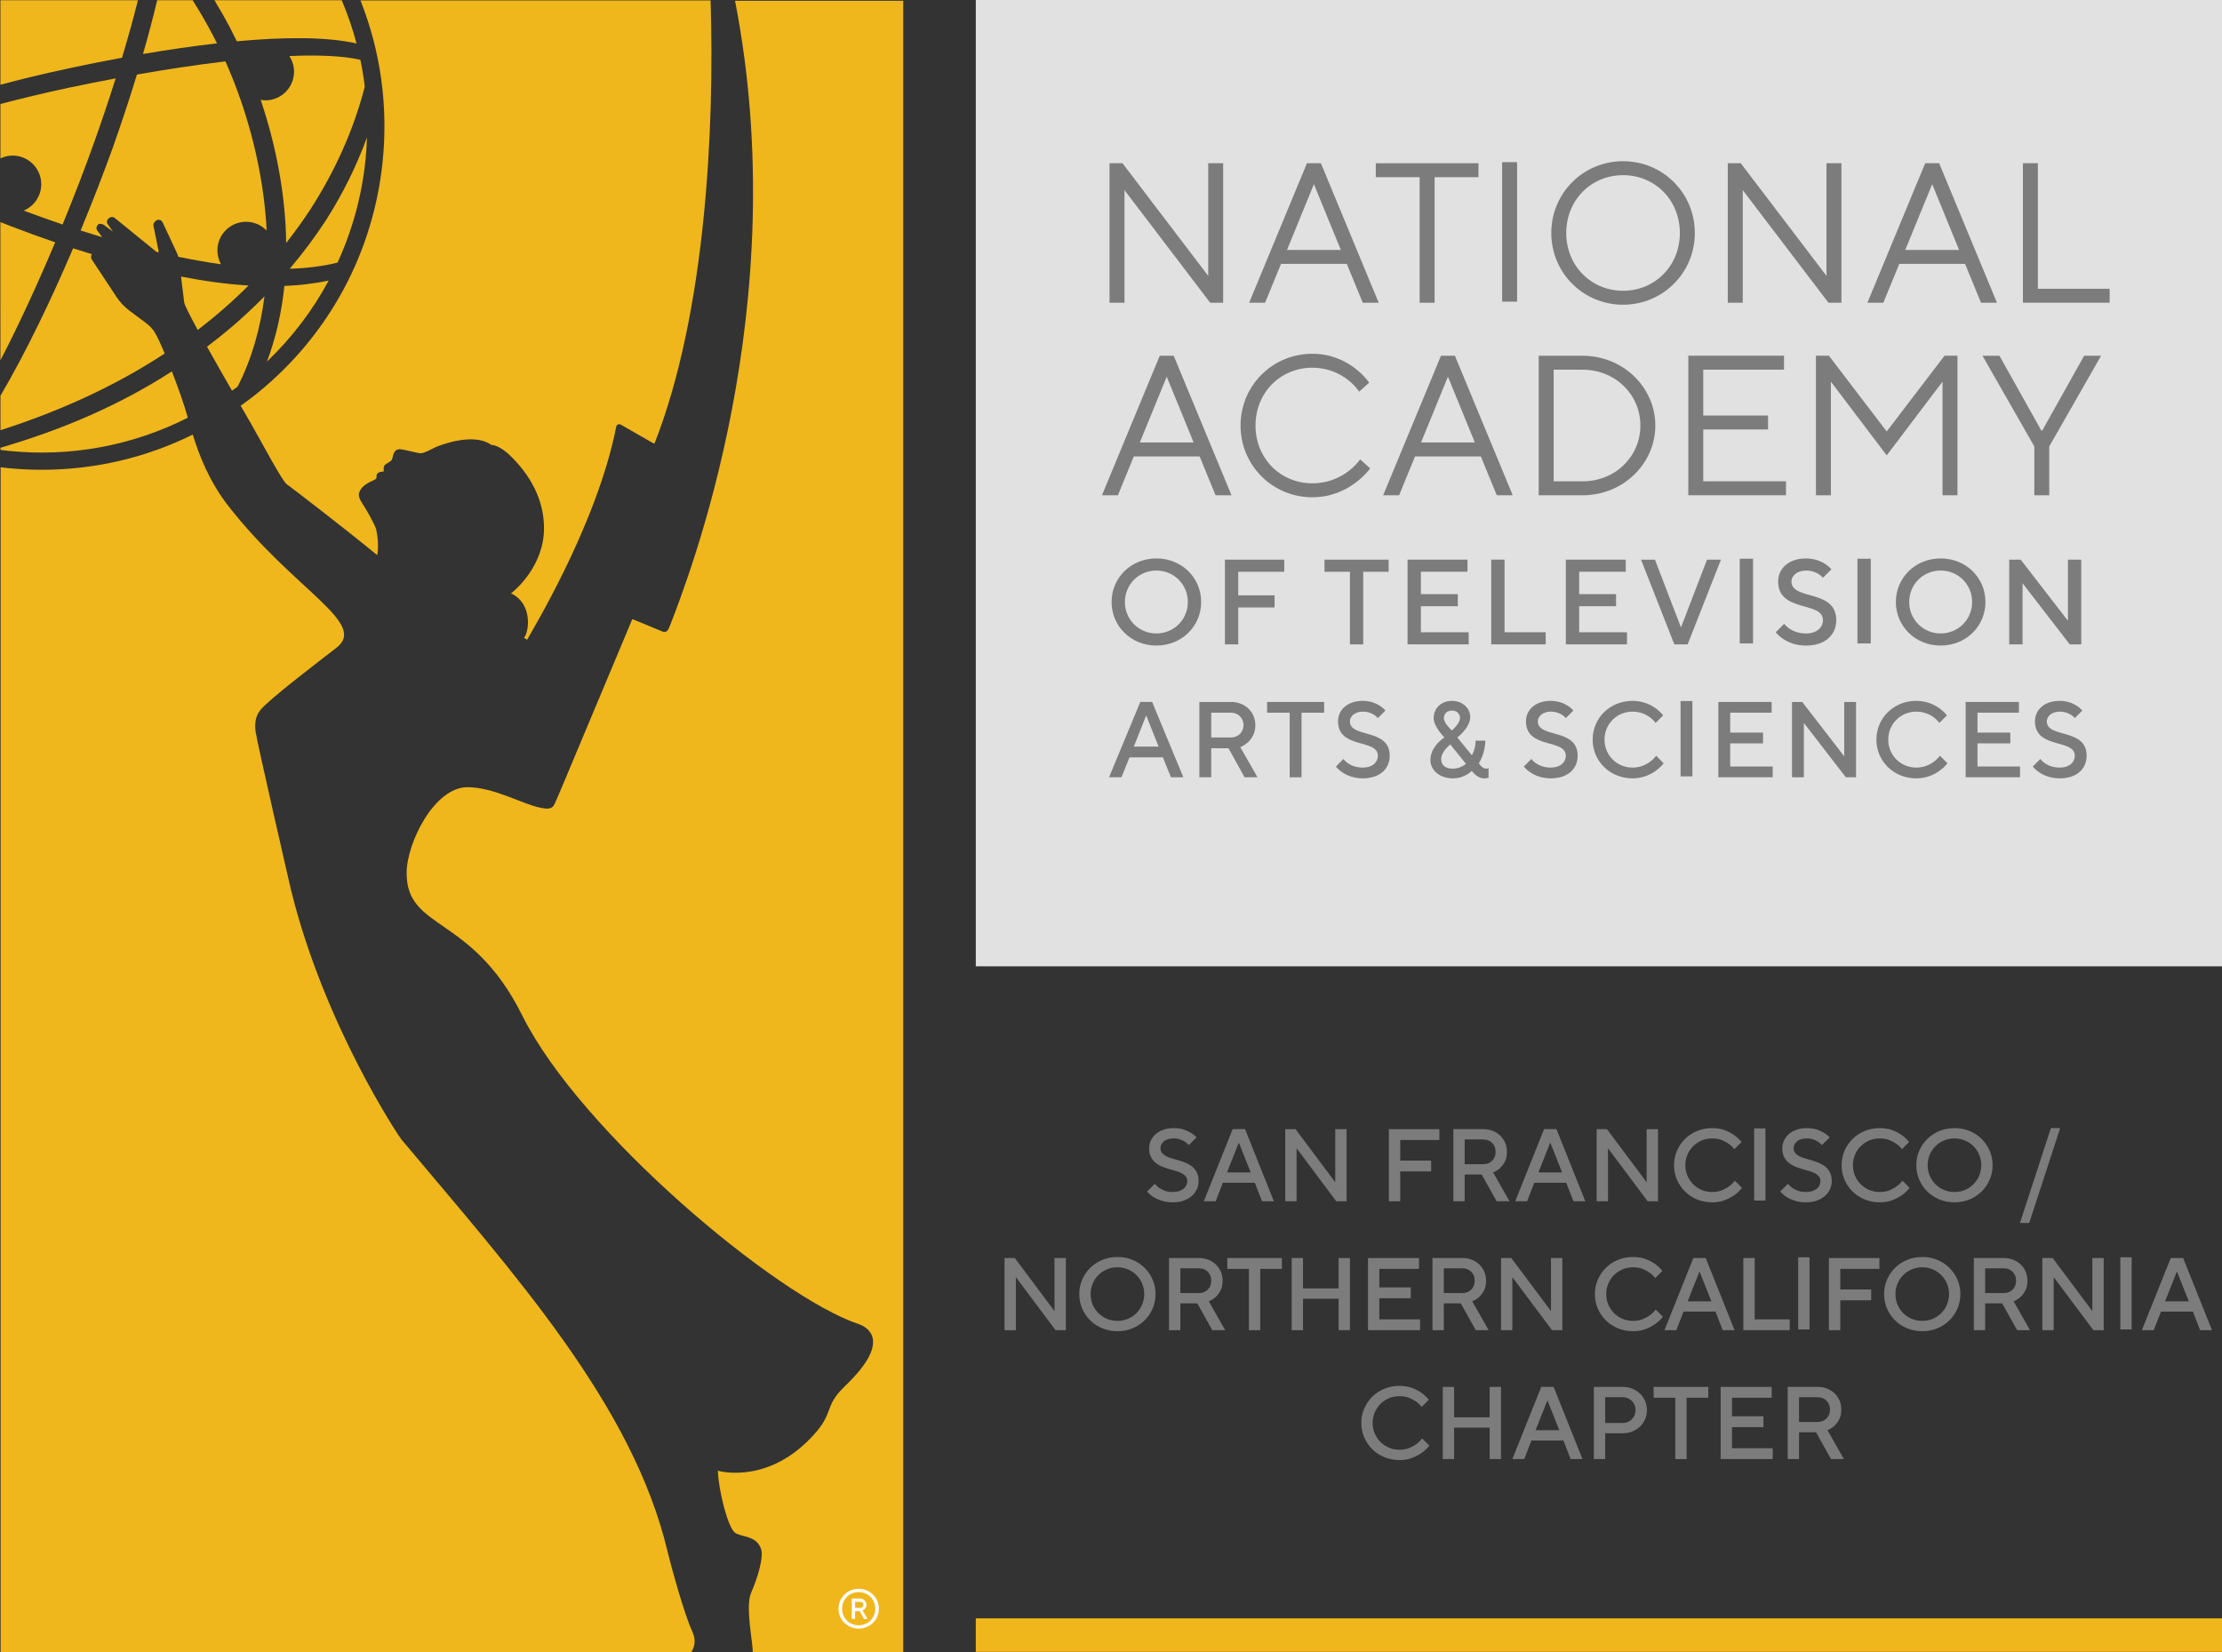 <?xml version="1.0" encoding="UTF-8" standalone="no"?>
<!DOCTYPE svg PUBLIC "-//W3C//DTD SVG 1.1//EN" "http://www.w3.org/Graphics/SVG/1.1/DTD/svg11.dtd">
<svg width="100%" height="100%" viewBox="0 0 706 525" version="1.1" xmlns="http://www.w3.org/2000/svg" xmlns:xlink="http://www.w3.org/1999/xlink" xml:space="preserve" xmlns:serif="http://www.serif.com/" style="fill-rule:evenodd;clip-rule:evenodd;stroke-linejoin:round;stroke-miterlimit:2;">
    <rect x="0" y="0" width="706" height="525" fill="#333333" stroke="none"/>
    <g id="Layer-1" serif:id="Layer 1" transform="matrix(4.167,0,0,4.167,-1297.08,-1012.5)">
        <g transform="matrix(-0.655,0,0,0.655,729.725,53.265)">
            <rect x="380.075" y="289.578" width="145.187" height="112.573" style="fill:rgb(224,225,224);"/>
        </g>
        <g transform="matrix(0.655,0,0,0.655,404.54,266.069)">
            <path d="M0,-16.244L0,0L-1.508,0L-11.487,-13.111L-11.487,0L-13.228,0L-13.228,-16.244L-11.719,-16.244L-1.74,-3.132L-1.74,-16.244L0,-16.244Z" style="fill:rgb(124,124,124);fill-rule:nonzero;"/>
        </g>
        <g transform="matrix(0.655,0,0,0.655,411.46,264.472)">
            <path d="M0,-11.369L-3.133,-3.712L3.133,-3.712L0,-11.369ZM-3.829,-2.087L-5.686,2.438L-7.542,2.438L-0.812,-13.807L0.812,-13.807L7.542,2.438L5.686,2.438L3.829,-2.087L-3.829,-2.087Z" style="fill:rgb(124,124,124);fill-rule:nonzero;"/>
        </g>
        <g transform="matrix(0.655,0,0,0.655,424.006,266.069)">
            <path d="M0,-16.244L0,-14.619L-5.105,-14.619L-5.105,0L-6.847,0L-6.847,-14.619L-11.952,-14.619L-11.952,-16.244L0,-16.244Z" style="fill:rgb(124,124,124);fill-rule:nonzero;"/>
        </g>
        <g transform="matrix(0.655,0,0,0.655,136.535,14.999)">
            <rect x="441.646" y="366.943" width="1.74" height="16.244" style="fill:rgb(124,124,124);"/>
        </g>
        <g transform="matrix(0.655,0,0,0.655,435.031,256.338)">
            <path d="M0,13.461C3.714,13.461 6.614,10.56 6.614,6.731C6.614,2.902 3.714,0.001 0,0.001C-3.713,0.001 -6.613,2.902 -6.613,6.731C-6.613,10.56 -3.713,13.461 0,13.461M0,15.085C-4.641,15.085 -8.354,11.372 -8.354,6.731C-8.354,2.09 -4.641,-1.624 0,-1.624C4.642,-1.624 8.354,2.09 8.354,6.731C8.354,11.372 4.642,15.085 0,15.085" style="fill:rgb(124,124,124);fill-rule:nonzero;"/>
        </g>
        <g transform="matrix(0.655,0,0,0.655,451.682,266.069)">
            <path d="M0,-16.244L0,0L-1.508,0L-11.486,-13.111L-11.486,0L-13.228,0L-13.228,-16.244L-11.719,-16.244L-1.74,-3.132L-1.74,-16.244L0,-16.244Z" style="fill:rgb(124,124,124);fill-rule:nonzero;"/>
        </g>
        <g transform="matrix(0.655,0,0,0.655,458.602,264.472)">
            <path d="M0,-11.369L-3.133,-3.712L3.133,-3.712L0,-11.369ZM-3.829,-2.087L-5.686,2.438L-7.542,2.438L-0.812,-13.807L0.812,-13.807L7.542,2.438L5.686,2.438L3.829,-2.087L-3.829,-2.087Z" style="fill:rgb(124,124,124);fill-rule:nonzero;"/>
        </g>
        <g transform="matrix(0.655,0,0,0.655,465.522,255.426)">
            <path d="M0,16.244L0,0L1.74,0L1.74,14.62L10.095,14.62L10.095,16.244L0,16.244Z" style="fill:rgb(124,124,124);fill-rule:nonzero;"/>
        </g>
        <g transform="matrix(0.655,0,0,0.655,400.237,279.156)">
            <path d="M0,-11.372L-3.133,-3.714L3.133,-3.714L0,-11.372ZM-3.829,-2.09L-5.686,2.437L-7.542,2.437L-0.812,-13.809L0.812,-13.809L7.542,2.437L5.686,2.437L3.829,-2.09L-3.829,-2.09Z" style="fill:rgb(124,124,124);fill-rule:nonzero;"/>
        </g>
        <g transform="matrix(0.655,0,0,0.655,411.338,280.904)">
            <path d="M0,-16.709C4.409,-16.709 6.614,-13.344 6.614,-13.344L5.454,-12.3C5.454,-12.3 3.713,-15.084 0,-15.084C-3.713,-15.084 -6.613,-12.184 -6.613,-8.355C-6.613,-4.525 -3.713,-1.624 0,-1.624C3.713,-1.624 5.569,-4.409 5.569,-4.409L6.73,-3.365C6.73,-3.365 4.409,0 0,0C-4.641,0 -8.354,-3.713 -8.354,-8.355C-8.354,-12.996 -4.641,-16.709 0,-16.709" style="fill:rgb(124,124,124);fill-rule:nonzero;"/>
        </g>
        <g transform="matrix(0.655,0,0,0.655,421.679,279.156)">
            <path d="M0,-11.372L-3.133,-3.714L3.133,-3.714L0,-11.372ZM-3.829,-2.09L-5.686,2.437L-7.542,2.437L-0.812,-13.809L0.812,-13.809L7.542,2.437L5.686,2.437L3.829,-2.09L-3.829,-2.09Z" style="fill:rgb(124,124,124);fill-rule:nonzero;"/>
        </g>
        <g transform="matrix(0.655,0,0,0.655,429.74,279.688)">
            <path d="M0,-12.997L0,-0.001L3.364,-0.001C7.193,-0.001 10.095,-2.902 10.095,-6.499C10.095,-10.096 7.193,-12.997 3.364,-12.997L0,-12.997ZM3.364,-14.621C8.122,-14.621 11.835,-10.908 11.835,-6.499C11.835,-2.09 8.122,1.624 3.364,1.624L-1.741,1.624L-1.741,-14.621L3.364,-14.621Z" style="fill:rgb(124,124,124);fill-rule:nonzero;"/>
        </g>
        <g transform="matrix(0.655,0,0,0.655,447.455,271.173)">
            <path d="M0,12.995L0,14.62L-11.371,14.62L-11.371,-1.625L-0.231,-1.625L-0.231,-0.001L-9.63,-0.001L-9.63,5.337L-2.088,5.337L-2.088,6.961L-9.63,6.961L-9.63,12.995L0,12.995Z" style="fill:rgb(124,124,124);fill-rule:nonzero;"/>
        </g>
        <g transform="matrix(0.655,0,0,0.655,455.135,273.149)">
            <path d="M0,6.962L-6.498,-1.625L-6.498,11.604L-8.238,11.604L-8.238,-4.642L-6.729,-4.642L0,4.177L6.729,-4.642L8.238,-4.642L8.238,11.604L6.498,11.604L6.498,-1.625L0,6.962Z" style="fill:rgb(124,124,124);fill-rule:nonzero;"/>
        </g>
        <g transform="matrix(0.655,0,0,0.655,466.997,275.05)">
            <path d="M0,1.161L4.874,-7.542L6.847,-7.542L0.812,3.017L0.812,8.703L-0.928,8.703L-0.928,3.017L-6.962,-7.542L-4.988,-7.542L-0.115,1.161L0,1.161Z" style="fill:rgb(124,124,124);fill-rule:nonzero;"/>
        </g>
        <g transform="matrix(0.655,0,0,0.655,399.448,286.491)">
            <path d="M0,7.325C2.042,7.325 3.663,5.705 3.663,3.662C3.663,1.619 2.042,-0.001 0,-0.001C-2.044,-0.001 -3.664,1.619 -3.664,3.662C-3.664,5.705 -2.044,7.325 0,7.325M0,-1.41C2.958,-1.41 5.213,0.844 5.213,3.662C5.213,6.48 2.958,8.735 0,8.735C-2.96,8.735 -5.214,6.48 -5.214,3.662C-5.214,0.844 -2.96,-1.41 0,-1.41" style="fill:rgb(124,124,124);fill-rule:nonzero;"/>
        </g>
        <g transform="matrix(0.655,0,0,0.655,409.198,292.122)">
            <path d="M0,-9.863L0,-8.454L-5.354,-8.454L-5.354,-5.707L-1.128,-5.707L-1.128,-4.297L-5.354,-4.297L-5.354,0L-6.904,0L-6.904,-9.863L0,-9.863Z" style="fill:rgb(124,124,124);fill-rule:nonzero;"/>
        </g>
        <g transform="matrix(0.655,0,0,0.655,417.158,292.122)">
            <path d="M0,-9.863L0,-8.454L-2.959,-8.454L-2.959,0L-4.509,0L-4.509,-8.454L-7.469,-8.454L-7.469,-9.863L0,-9.863Z" style="fill:rgb(124,124,124);fill-rule:nonzero;"/>
        </g>
        <g transform="matrix(0.655,0,0,0.655,423.262,286.582)">
            <path d="M0,7.047L0,8.455L-7.116,8.455L-7.116,-1.408L-0.141,-1.408L-0.141,0.001L-5.566,0.001L-5.566,2.608L-1.268,2.608L-1.268,4.017L-5.566,4.017L-5.566,7.047L0,7.047Z" style="fill:rgb(124,124,124);fill-rule:nonzero;"/>
        </g>
        <g transform="matrix(0.655,0,0,0.655,424.98,285.659)">
            <path d="M0,9.863L0,0L1.55,0L1.55,8.455L6.341,8.455L6.341,9.863L0,9.863Z" style="fill:rgb(124,124,124);fill-rule:nonzero;"/>
        </g>
        <g transform="matrix(0.655,0,0,0.655,435.331,286.582)">
            <path d="M0,7.047L0,8.455L-7.116,8.455L-7.116,-1.408L-0.142,-1.408L-0.142,0.001L-5.566,0.001L-5.566,2.608L-1.269,2.608L-1.269,4.017L-5.566,4.017L-5.566,7.047L0,7.047Z" style="fill:rgb(124,124,124);fill-rule:nonzero;"/>
        </g>
        <g transform="matrix(0.655,0,0,0.655,436.403,292.122)">
            <path d="M0,-9.863L1.62,-9.863L4.65,-1.972L7.68,-9.863L9.301,-9.863L5.425,0L3.875,0L0,-9.863Z" style="fill:rgb(124,124,124);fill-rule:nonzero;"/>
        </g>
        <g transform="matrix(0.655,0,0,0.655,136.535,71.286)">
            <rect x="469.305" y="327.181" width="1.55" height="9.863" style="fill:rgb(124,124,124);"/>
        </g>
        <g transform="matrix(0.655,0,0,0.655,446.857,290.461)">
            <path d="M0,-4.792C0,-6.271 1.197,-7.469 3.241,-7.469C5.214,-7.469 6.2,-6.201 6.2,-6.201L5.214,-5.215C5.214,-5.215 4.579,-6.06 3.241,-6.06C2.185,-6.06 1.55,-5.426 1.55,-4.792C1.55,-2.537 6.764,-3.946 6.764,-0.283C6.764,1.408 5.495,2.677 3.241,2.677C0.845,2.677 -0.281,1.127 -0.281,1.127L0.705,0.141C0.705,0.141 1.479,1.267 3.241,1.267C4.509,1.267 5.214,0.562 5.214,-0.283C5.214,-2.537 0,-1.128 0,-4.792" style="fill:rgb(124,124,124);fill-rule:nonzero;"/>
        </g>
        <g transform="matrix(0.655,0,0,0.655,136.535,71.286)">
            <rect x="483.005" y="327.181" width="1.55" height="9.863" style="fill:rgb(124,124,124);"/>
        </g>
        <g transform="matrix(0.655,0,0,0.655,459.249,286.491)">
            <path d="M0,7.325C2.042,7.325 3.663,5.705 3.663,3.662C3.663,1.619 2.042,-0.001 0,-0.001C-2.044,-0.001 -3.664,1.619 -3.664,3.662C-3.664,5.705 -2.044,7.325 0,7.325M0,-1.41C2.958,-1.41 5.213,0.844 5.213,3.662C5.213,6.48 2.958,8.735 0,8.735C-2.96,8.735 -5.215,6.48 -5.215,3.662C-5.215,0.844 -2.96,-1.41 0,-1.41" style="fill:rgb(124,124,124);fill-rule:nonzero;"/>
        </g>
        <g transform="matrix(0.655,0,0,0.655,469.969,292.122)">
            <path d="M0,-9.863L0,0L-1.339,0L-6.834,-7.115L-6.834,0L-8.384,0L-8.384,-9.863L-7.046,-9.863L-1.55,-2.747L-1.55,-9.863L0,-9.863Z" style="fill:rgb(124,124,124);fill-rule:nonzero;"/>
        </g>
        <g transform="matrix(0.655,0,0,0.655,397.728,298.851)">
            <path d="M0,1.629L2.882,1.629L1.441,-2.005L0,1.629ZM0.752,-3.571L2.131,-3.571L5.765,5.2L4.323,5.2L3.383,2.882L-0.501,2.882L-1.44,5.2L-2.882,5.2L0.752,-3.571Z" style="fill:rgb(124,124,124);fill-rule:nonzero;"/>
        </g>
        <g transform="matrix(0.655,0,0,0.655,405.148,301.438)">
            <path d="M0,-6.266L-2.318,-6.266L-2.318,-3.384L0,-3.384C0.814,-3.384 1.441,-4.01 1.441,-4.825C1.441,-5.639 0.814,-6.266 0,-6.266M-3.696,-7.519L0,-7.519C1.63,-7.519 2.82,-6.328 2.82,-4.825C2.82,-2.882 1.065,-2.256 1.065,-2.256L3.07,1.253L1.566,1.253L-0.312,-2.131L-2.318,-2.131L-2.318,1.253L-3.696,1.253L-3.696,-7.519Z" style="fill:rgb(124,124,124);fill-rule:nonzero;"/>
        </g>
        <g transform="matrix(0.655,0,0,0.655,412.24,302.258)">
            <path d="M0,-8.771L0,-7.518L-2.631,-7.518L-2.631,0L-4.01,0L-4.01,-7.518L-6.641,-7.518L-6.641,-8.771L0,-8.771Z" style="fill:rgb(124,124,124);fill-rule:nonzero;"/>
        </g>
        <g transform="matrix(0.655,0,0,0.655,413.299,300.781)">
            <path d="M0,-4.262C0,-5.577 1.064,-6.642 2.882,-6.642C4.636,-6.642 5.514,-5.514 5.514,-5.514L4.636,-4.637C4.636,-4.637 4.072,-5.389 2.882,-5.389C1.942,-5.389 1.379,-4.825 1.379,-4.262C1.379,-2.256 6.015,-3.51 6.015,-0.252C6.015,1.252 4.887,2.38 2.882,2.38C0.752,2.38 -0.251,1.002 -0.251,1.002L0.627,0.124C0.627,0.124 1.315,1.127 2.882,1.127C4.01,1.127 4.636,0.5 4.636,-0.252C4.636,-2.256 0,-1.003 0,-4.262" style="fill:rgb(124,124,124);fill-rule:nonzero;"/>
        </g>
        <g transform="matrix(0.655,0,0,0.655,421.983,301.601)">
            <path d="M0,-6.766C-0.563,-6.766 -0.939,-6.391 -0.939,-5.889C-0.939,-5.263 0,-4.449 0,-4.449C0,-4.449 0.94,-5.263 0.94,-5.889C0.94,-6.391 0.564,-6.766 0,-6.766M1.63,-0.564L-0.187,-2.82C-0.187,-2.82 -1.252,-2.005 -1.252,-1.128C-1.252,-0.439 -0.813,0 0.126,0C1.003,0 1.63,-0.564 1.63,-0.564M4.01,0C4.136,0 4.261,-0.063 4.261,-0.076L4.261,1.065C4.261,1.065 4.01,1.128 3.76,1.128C2.883,1.128 2.318,0.251 2.318,0.251C2.318,0.251 1.505,1.128 0.126,1.128C-1.503,1.128 -2.505,0.126 -2.505,-1.002C-2.505,-2.631 -0.877,-3.634 -0.877,-3.634C-0.877,-3.634 -2.129,-4.887 -2.129,-5.889C-2.129,-7.017 -1.252,-7.894 0,-7.894C1.254,-7.894 2.131,-7.017 2.131,-6.015C2.131,-4.762 0.627,-3.634 0.627,-3.634L2.318,-1.566C2.318,-1.566 2.758,-2.255 2.758,-3.258L3.885,-3.258C3.885,-1.754 3.133,-0.627 3.133,-0.627C3.133,-0.627 3.509,0 4.01,0" style="fill:rgb(124,124,124);fill-rule:nonzero;"/>
        </g>
        <g transform="matrix(0.655,0,0,0.655,427.63,300.781)">
            <path d="M0,-4.262C0,-5.577 1.065,-6.642 2.882,-6.642C4.636,-6.642 5.513,-5.514 5.513,-5.514L4.636,-4.637C4.636,-4.637 4.072,-5.389 2.882,-5.389C1.942,-5.389 1.378,-4.825 1.378,-4.262C1.378,-2.256 6.015,-3.51 6.015,-0.252C6.015,1.252 4.887,2.38 2.882,2.38C0.752,2.38 -0.251,1.002 -0.251,1.002L0.626,0.124C0.626,0.124 1.315,1.127 2.882,1.127C4.01,1.127 4.636,0.5 4.636,-0.252C4.636,-2.256 0,-1.003 0,-4.262" style="fill:rgb(124,124,124);fill-rule:nonzero;"/>
        </g>
        <g transform="matrix(0.655,0,0,0.655,438.089,301.232)">
            <path d="M0,-5.639L-0.877,-4.762C-0.877,-4.762 -1.754,-6.077 -3.571,-6.077C-5.388,-6.077 -6.828,-4.636 -6.828,-2.82C-6.828,-1.002 -5.388,0.438 -3.571,0.438C-1.754,0.438 -0.814,-0.941 -0.814,-0.941L0.062,-0.064C0.062,-0.064 -1.19,1.691 -3.571,1.691C-6.202,1.691 -8.207,-0.314 -8.207,-2.82C-8.207,-5.326 -6.202,-7.33 -3.571,-7.33C-1.19,-7.33 0,-5.639 0,-5.639" style="fill:rgb(124,124,124);fill-rule:nonzero;"/>
        </g>
        <g transform="matrix(0.655,0,0,0.655,136.535,92.273)">
            <rect x="462.415" y="311.711" width="1.378" height="8.771" style="fill:rgb(124,124,124);"/>
        </g>
        <g transform="matrix(0.655,0,0,0.655,446.444,297.332)">
            <path d="M0,6.266L0,7.519L-6.328,7.519L-6.328,-1.253L-0.126,-1.253L-0.126,0L-4.949,0L-4.949,2.319L-1.128,2.319L-1.128,3.572L-4.949,3.572L-4.949,6.266L0,6.266Z" style="fill:rgb(124,124,124);fill-rule:nonzero;"/>
        </g>
        <g transform="matrix(0.655,0,0,0.655,452.798,302.258)">
            <path d="M0,-8.771L0,0L-1.19,0L-6.077,-6.328L-6.077,0L-7.456,0L-7.456,-8.771L-6.266,-8.771L-1.379,-2.443L-1.379,-8.771L0,-8.771Z" style="fill:rgb(124,124,124);fill-rule:nonzero;"/>
        </g>
        <g transform="matrix(0.655,0,0,0.655,459.726,301.232)">
            <path d="M0,-5.639L-0.878,-4.762C-0.878,-4.762 -1.755,-6.077 -3.572,-6.077C-5.389,-6.077 -6.829,-4.636 -6.829,-2.82C-6.829,-1.002 -5.389,0.438 -3.572,0.438C-1.755,0.438 -0.814,-0.941 -0.814,-0.941L0.062,-0.064C0.062,-0.064 -1.19,1.691 -3.572,1.691C-6.203,1.691 -8.208,-0.314 -8.208,-2.82C-8.208,-5.326 -6.203,-7.33 -3.572,-7.33C-1.19,-7.33 0,-5.639 0,-5.639" style="fill:rgb(124,124,124);fill-rule:nonzero;"/>
        </g>
        <g transform="matrix(0.655,0,0,0.655,465.299,297.332)">
            <path d="M0,6.266L0,7.519L-6.328,7.519L-6.328,-1.253L-0.126,-1.253L-0.126,0L-4.95,0L-4.95,2.319L-1.128,2.319L-1.128,3.572L-4.95,3.572L-4.95,6.266L0,6.266Z" style="fill:rgb(124,124,124);fill-rule:nonzero;"/>
        </g>
        <g transform="matrix(0.655,0,0,0.655,466.439,300.781)">
            <path d="M0,-4.262C0,-5.577 1.065,-6.642 2.883,-6.642C4.637,-6.642 5.514,-5.514 5.514,-5.514L4.637,-4.637C4.637,-4.637 4.072,-5.389 2.883,-5.389C1.942,-5.389 1.379,-4.825 1.379,-4.262C1.379,-2.256 6.015,-3.51 6.015,-0.252C6.015,1.252 4.887,2.38 2.883,2.38C0.752,2.38 -0.25,1.002 -0.25,1.002L0.627,0.124C0.627,0.124 1.316,1.127 2.883,1.127C4.01,1.127 4.637,0.5 4.637,-0.252C4.637,-2.256 0,-1.003 0,-4.262" style="fill:rgb(124,124,124);fill-rule:nonzero;"/>
        </g>
        <g transform="matrix(0.655,0,0,0.655,327.819,243.813)">
            <path d="M0,3.776C-0.127,3.521 -0.252,3.265 -0.382,3.015C-1.138,1.554 -1.958,0.136 -2.831,-1.241L-6.963,-1.241C-7.467,0.87 -8.02,2.966 -8.611,5.017C-5.809,4.538 -2.884,4.104 0,3.776" style="fill:rgb(239,183,28);fill-rule:nonzero;"/>
        </g>
        <g transform="matrix(0.655,0,0,0.655,333.338,261.418)">
            <path d="M0,-21.623C0.343,-21.1 0.544,-20.474 0.544,-19.801C0.544,-17.96 -0.948,-16.467 -2.789,-16.467C-2.977,-16.467 -3.159,-16.486 -3.338,-16.517C-1.537,-11.176 -0.446,-5.456 -0.369,0.142C0.602,-1.095 1.531,-2.381 2.414,-3.722C5.273,-8.136 7.472,-12.979 8.78,-18.062C8.652,-19.113 8.483,-20.156 8.268,-21.188C6.166,-21.661 3.278,-21.765 0,-21.623" style="fill:rgb(239,183,28);fill-rule:nonzero;"/>
        </g>
        <g transform="matrix(0.655,0,0,0.655,330.036,250.902)">
            <path d="M0,13.729C0.943,13.729 1.793,14.123 2.4,14.752C2.05,7.948 0.259,1.037 -2.399,-4.947C-5.847,-4.542 -9.392,-3.995 -12.704,-3.413C-13.626,-0.383 -14.601,2.523 -15.55,5.202C-16.56,8.002 -17.822,11.282 -19.257,14.741C-18.607,14.949 -17.957,15.155 -17.303,15.352C-17.121,15.407 -16.937,15.458 -16.755,15.513L-17.353,14.701C-17.477,14.481 -17.398,14.228 -17.223,14.047C-17.096,13.916 -16.73,13.93 -16.433,14.178L-15.495,14.878L-16.145,13.946C-16.306,13.673 -16.084,13.321 -15.789,13.207C-15.608,13.137 -15.405,13.175 -15.262,13.304L-10.428,17.232C-10.363,17.248 -10.298,17.265 -10.233,17.281C-10.192,17.255 -10.165,17.208 -10.176,17.151L-10.774,14.212C-10.808,14.05 -10.761,13.883 -10.649,13.762L-10.553,13.659C-10.306,13.39 -9.865,13.459 -9.711,13.79L-8.057,17.35C-7.988,17.497 -7.933,17.649 -7.889,17.803C-7.867,17.808 -7.845,17.814 -7.823,17.818C-6.262,18.137 -4.61,18.436 -2.916,18.676C-3.181,18.198 -3.333,17.648 -3.333,17.063C-3.333,15.221 -1.841,13.729 0,13.729" style="fill:rgb(239,183,28);fill-rule:nonzero;"/>
        </g>
        <g transform="matrix(0.655,0,0,0.655,313.506,243.562)">
            <path d="M0,8.117C2.725,7.458 6.546,6.614 10.798,5.832C11.45,3.659 12.078,1.412 12.652,-0.859L-3.358,-0.859L-3.358,8.976C-2.207,8.671 -1.076,8.379 0,8.117" style="fill:rgb(239,183,28);fill-rule:nonzero;"/>
        </g>
        <g transform="matrix(0.655,0,0,0.655,339.144,261.751)">
            <path d="M0,-10.028C0.091,-10.908 0.14,-11.786 0.171,-12.662C-1.056,-9.286 -2.669,-6.053 -4.597,-3.031C-5.881,-1.051 -7.299,0.836 -8.821,2.634C-6.897,2.577 -5.021,2.358 -3.255,1.919C-1.546,-1.809 -0.434,-5.829 0,-10.028" style="fill:rgb(239,183,28);fill-rule:nonzero;"/>
        </g>
        <g transform="matrix(0.655,0,0,0.655,340.448,279.453)">
            <path d="M0,-36.839C-1.096,-26.224 -6.259,-16.671 -14.54,-9.941C-15.186,-9.415 -15.849,-8.92 -16.521,-8.44C-16.033,-7.595 -15.637,-6.909 -15.395,-6.487C-14.051,-4.149 -11.69,0.321 -11.166,0.688C-10.783,0.957 -4.923,5.431 -0.621,8.955C-0.412,7.748 -0.63,6.436 -0.753,5.939C-0.888,5.393 -2.062,3.355 -2.385,2.89C-2.708,2.425 -2.813,2.013 -2.749,1.764C-2.465,0.655 -1.069,0.322 -0.78,0.081C-0.556,-0.107 -1.06,-0.711 0.14,-0.791C0.14,-0.791 0.127,-0.91 0.123,-1.092C0.119,-1.274 0.172,-1.476 0.311,-1.597C0.449,-1.718 0.974,-1.941 1.076,-2.161C1.143,-2.306 1.222,-2.695 1.28,-2.853C1.339,-3.011 1.51,-3.367 1.936,-3.378C2.479,-3.392 4.094,-2.884 4.485,-2.911C4.876,-2.939 5.594,-3.334 6.152,-3.607C6.443,-3.749 10.515,-5.424 12.645,-3.885C13.327,-3.852 14.163,-3.329 15,-2.492C17.858,0.366 18.79,3.273 18.79,5.831C18.79,10.065 15.615,12.911 14.948,13.401C17.476,14.591 17.078,17.846 16.458,18.59L16.833,18.796C16.851,18.612 24.883,5.754 27.199,-6.009C27.246,-6.251 27.518,-6.371 27.729,-6.241L31.523,-4.069C31.583,-4.035 31.66,-4.062 31.685,-4.125C37.562,-19.141 38.661,-40.52 38.181,-55.635L-2.577,-55.635C-0.238,-49.738 0.67,-43.329 0,-36.839" style="fill:rgb(239,183,28);fill-rule:nonzero;"/>
        </g>
        <g transform="matrix(0.655,0,0,0.655,331.627,264.375)">
            <path d="M0,9.442C2.907,6.661 5.327,3.48 7.191,0C5.523,0.357 3.792,0.557 2.032,0.628C1.719,3.681 1.056,6.647 0,9.442" style="fill:rgb(239,183,28);fill-rule:nonzero;"/>
        </g>
        <g transform="matrix(0.655,0,0,0.655,313.081,250.019)">
            <path d="M0,13.776C1.501,14.338 3.009,14.88 4.525,15.395C5.989,11.829 7.257,8.498 8.214,5.794C9.02,3.537 9.872,1.032 10.707,-1.619C6.852,-0.898 3.469,-0.164 1.166,0.39C-0.058,0.681 -1.361,1.007 -2.709,1.361L-2.709,7.697C-2.277,7.492 -1.799,7.369 -1.289,7.369C0.552,7.369 2.044,8.861 2.044,10.702C2.044,12.086 1.201,13.272 0,13.776" style="fill:rgb(239,183,28);fill-rule:nonzero;"/>
        </g>
        <g transform="matrix(0.655,0,0,0.655,323.071,269.357)">
            <path d="M0,-1.539L0.023,-1.562C-0.261,-1.98 -0.606,-2.357 -1.016,-2.662L-2.891,-4.06C-3.513,-4.524 -4.049,-5.093 -4.477,-5.74L-7.305,-10.026C-7.418,-10.186 -7.44,-10.393 -7.365,-10.574C-7.349,-10.613 -7.332,-10.643 -7.315,-10.676C-8.044,-10.898 -8.773,-11.121 -9.498,-11.357C-11.994,-5.512 -14.929,0.66 -17.956,5.801L-17.956,9.818C-11.102,7.622 -4.646,4.702 1.162,0.888C0.631,-0.383 0.185,-1.342 0,-1.539" style="fill:rgb(239,183,28);fill-rule:nonzero;"/>
        </g>
        <g transform="matrix(0.655,0,0,0.655,329.393,265.895)">
            <path d="M0,10.028C1.646,6.817 2.652,3.254 3.124,-0.474C1.852,0.817 0.528,2.055 -0.854,3.223C-1.747,3.976 -2.65,4.692 -3.562,5.384C-2.622,7.068 -1.573,8.905 -0.657,10.502C-0.438,10.342 -0.216,10.191 0,10.028" style="fill:rgb(239,183,28);fill-rule:nonzero;"/>
        </g>
        <g transform="matrix(0.655,0,0,0.655,364.054,277.711)">
            <path d="M0,136.902C-0.943,134.904 -2.557,128.939 -2.855,127.678C-6.894,110.586 -20.571,95.48 -33.858,79.634C-34.125,79.316 -42.804,66.382 -46.683,50.669C-46.834,50.055 -50.725,33.109 -50.832,32.121C-50.954,30.989 -50.774,30.274 -50.251,29.626C-49.271,28.407 -43.519,24.028 -41.415,22.398C-37.696,19.518 -46.308,15.763 -54.009,5.871C-56.202,3.053 -57.37,0.075 -58.138,-2.424C-63.581,0.265 -69.558,1.673 -75.693,1.673C-77.079,1.673 -78.473,1.601 -79.87,1.457C-80.083,1.435 -80.293,1.401 -80.505,1.376L-80.505,139.326L-0.097,139.326C0.286,138.716 0.48,137.921 0,136.902" style="fill:rgb(239,183,28);fill-rule:nonzero;"/>
        </g>
        <g transform="matrix(-0.653,-0.05,-0.05,0.653,314.313,270.233)">
            <path d="M4.55,-14.974C4.947,-15.092 5.369,-15.225 5.783,-15.353L4.55,0.693C2.642,-3.784 0.816,-8.772 -0.756,-13.49C1.023,-13.954 2.792,-14.449 4.55,-14.974" style="fill:rgb(239,183,28);fill-rule:nonzero;"/>
        </g>
        <g transform="matrix(-0.169,-0.633,-0.633,0.169,325.674,263.975)">
            <path d="M-2.941,-6.402C-2.096,-3.861 -1.034,-1.393 0.09,0.918L-2.941,1.341C-3.319,1.352 -4.662,1.066 -6.417,0.643C-5.414,-1.77 -4.266,-4.125 -2.941,-6.402" style="fill:rgb(239,183,28);fill-rule:nonzero;"/>
        </g>
        <g transform="matrix(0.655,0,0,0.655,367.322,369)">
            <path d="M0,-192.303C6.944,-156.659 -5.411,-125.164 -7.591,-119.514C-7.772,-119.045 -7.976,-118.673 -8.441,-118.865L-11.9,-120.293C-11.932,-120.307 -11.969,-120.29 -11.983,-120.259C-21.551,-97.443 -20.96,-98.736 -21.216,-98.48C-21.471,-98.225 -21.855,-98.179 -22.685,-98.353C-24.846,-98.805 -28.083,-100.74 -31.158,-100.74C-35.026,-100.74 -38.232,-94.225 -38.232,-90.746C-38.232,-83.996 -30.635,-85.966 -24.781,-74.177C-18.055,-60.634 4.828,-41.428 14.364,-38.241C15.393,-37.898 18.323,-36.299 12.818,-31.032C10.075,-28.407 11.852,-27.925 8.426,-24.578C3.374,-19.643 -1.896,-21.113 -2.005,-21.164C-1.897,-18.672 -0.801,-14.509 -0.014,-13.948C0.774,-13.387 2.442,-13.648 3.014,-12.094C3.379,-11.103 2.587,-8.574 1.873,-6.962C1.158,-5.351 2.112,-1.011 2.056,-0.035C2.055,-0.023 2.049,-0.012 2.048,0L19.58,0L19.58,-192.303L0,-192.303Z" style="fill:rgb(239,183,28);fill-rule:nonzero;"/>
        </g>
        <g transform="matrix(0.655,0,0,0.655,325.593,274.323)">
            <path d="M0,0.784C-0.012,0.739 -0.025,0.692 -0.037,0.648C-0.387,-0.644 -1.117,-2.708 -1.853,-4.611C-7.979,-0.653 -14.57,2.158 -21.805,4.282L-21.805,4.531C-21.525,4.568 -21.246,4.609 -20.964,4.638C-13.638,5.395 -6.418,4.035 0,0.784" style="fill:rgb(239,183,28);fill-rule:nonzero;"/>
        </g>
        <g transform="matrix(0.655,0,0,0.655,328.833,244.164)">
            <path d="M0,1.476C0.26,1.977 0.513,2.487 0.761,3.001C6.1,2.505 11.117,2.449 14.697,3.252C14.246,1.538 13.664,-0.139 12.976,-1.776L-1.843,-1.776C-1.202,-0.715 -0.581,0.363 0,1.476" style="fill:rgb(239,183,28);fill-rule:nonzero;"/>
        </g>
        <g transform="matrix(0.655,0,0,0.655,376.476,365.728)">
            <path d="M0,-0.193L0.547,-0.193C0.837,-0.193 0.965,-0.322 0.965,-0.547C0.965,-0.772 0.837,-0.901 0.547,-0.901L0,-0.901L0,-0.193ZM1.448,1.094L1.036,1.094L0.547,0.193L0,0.193L0,1.094L-0.386,1.094L-0.386,-1.288L0.521,-1.288C0.998,-1.288 1.32,-0.965 1.32,-0.547C1.32,-0.064 0.869,0.096 0.869,0.096L1.448,1.094ZM0.418,1.834C1.513,1.834 2.35,0.997 2.35,-0.096C2.35,-1.191 1.513,-2.028 0.418,-2.028C-0.676,-2.028 -1.513,-1.191 -1.513,-0.096C-1.513,0.997 -0.676,1.834 0.418,1.834M0.418,2.221C-0.895,2.221 -1.931,1.191 -1.931,-0.096C-1.931,-1.384 -0.895,-2.414 0.418,-2.414C1.731,-2.414 2.768,-1.384 2.768,-0.096C2.768,1.191 1.731,2.221 0.418,2.221" style="fill:white;fill-rule:nonzero;"/>
        </g>
        <g transform="matrix(-0.655,0,0,0.655,729.725,228.949)">
            <rect x="380.075" y="209.849" width="145.187" height="3.899" style="fill:rgb(239,183,28);"/>
        </g>
        <g transform="matrix(0.655,0,0,0.655,399.328,330.428)">
            <path d="M0,4.319C0.128,4.496 0.296,4.655 0.504,4.799C0.68,4.92 0.9,5.029 1.164,5.13C1.428,5.229 1.74,5.279 2.1,5.279C2.372,5.279 2.612,5.246 2.82,5.177C3.028,5.109 3.204,5.017 3.348,4.901C3.492,4.786 3.6,4.651 3.672,4.5C3.744,4.347 3.78,4.187 3.78,4.019C3.78,3.788 3.716,3.597 3.588,3.449C3.46,3.301 3.292,3.175 3.084,3.071C2.876,2.967 2.64,2.88 2.376,2.807C2.112,2.735 1.84,2.657 1.56,2.573C1.28,2.489 1.008,2.389 0.744,2.273C0.48,2.158 0.244,2.009 0.036,1.83C-0.172,1.649 -0.34,1.427 -0.468,1.164C-0.596,0.899 -0.66,0.571 -0.66,0.179C-0.66,-0.133 -0.594,-0.431 -0.462,-0.715C-0.33,-0.998 -0.14,-1.248 0.108,-1.465C0.355,-1.681 0.658,-1.851 1.014,-1.975C1.37,-2.099 1.771,-2.16 2.22,-2.16C2.652,-2.16 3.032,-2.105 3.36,-1.993C3.688,-1.88 3.964,-1.756 4.188,-1.62C4.452,-1.46 4.676,-1.281 4.86,-1.08L3.96,-0.181C3.832,-0.325 3.684,-0.452 3.516,-0.565C3.372,-0.66 3.189,-0.75 2.97,-0.834C2.75,-0.918 2.5,-0.96 2.22,-0.96C1.708,-0.96 1.32,-0.847 1.056,-0.618C0.792,-0.391 0.66,-0.124 0.66,0.179C0.66,0.412 0.724,0.601 0.852,0.75C0.979,0.897 1.147,1.023 1.356,1.128C1.563,1.231 1.8,1.319 2.064,1.391C2.328,1.464 2.6,1.542 2.88,1.626C3.16,1.71 3.432,1.809 3.696,1.925C3.96,2.042 4.196,2.189 4.404,2.369C4.612,2.549 4.78,2.771 4.908,3.035C5.036,3.299 5.1,3.628 5.1,4.019C5.1,4.347 5.03,4.661 4.89,4.962C4.75,5.261 4.552,5.523 4.296,5.748C4.04,5.971 3.726,6.149 3.354,6.281C2.982,6.414 2.563,6.479 2.1,6.479C1.588,6.479 1.144,6.415 0.768,6.288C0.392,6.16 0.08,6.015 -0.168,5.855C-0.456,5.672 -0.7,5.46 -0.9,5.219L0,4.319Z" style="fill:rgb(124,124,124);fill-rule:nonzero;"/>
        </g>
        <g transform="matrix(0.655,0,0,0.655,406.64,331.292)">
            <path d="M0,1.681L-1.38,-1.799L-2.761,1.681L0,1.681ZM-2.101,-3.359L-0.66,-3.359L2.699,5.04L1.319,5.04L0.479,2.88L-3.24,2.88L-4.08,5.04L-5.46,5.04L-2.101,-3.359Z" style="fill:rgb(124,124,124);fill-rule:nonzero;"/>
        </g>
        <g transform="matrix(0.655,0,0,0.655,409.274,334.595)">
            <path d="M0,-8.399L1.2,-8.399L5.82,-2.219L5.82,-8.399L7.14,-8.399L7.14,0L5.94,0L1.32,-6.179L1.32,0L0,0L0,-8.399Z" style="fill:rgb(124,124,124);fill-rule:nonzero;"/>
        </g>
        <g transform="matrix(0.655,0,0,0.655,417.176,334.595)">
            <path d="M0,-8.399L5.88,-8.399L5.88,-7.139L1.319,-7.139L1.319,-4.74L4.92,-4.74L4.92,-3.479L1.319,-3.479L1.319,0L0,0L0,-8.399Z" style="fill:rgb(124,124,124);fill-rule:nonzero;"/>
        </g>
        <g transform="matrix(0.655,0,0,0.655,424.37,331.921)">
            <path d="M0,-0.239C0.424,-0.239 0.77,-0.374 1.038,-0.641C1.306,-0.909 1.44,-1.256 1.44,-1.679C1.44,-2.103 1.306,-2.449 1.038,-2.718C0.77,-2.985 0.424,-3.12 0,-3.12L-2.16,-3.12L-2.16,-0.239L0,-0.239ZM-3.479,-4.319L0,-4.319C0.408,-4.319 0.78,-4.252 1.116,-4.115C1.452,-3.979 1.742,-3.794 1.986,-3.557C2.23,-3.321 2.42,-3.044 2.556,-2.723C2.692,-2.403 2.76,-2.055 2.76,-1.679C2.76,-1.208 2.676,-0.819 2.508,-0.515C2.34,-0.212 2.156,0.032 1.956,0.217C1.716,0.433 1.448,0.601 1.152,0.721L3.061,4.08L1.561,4.08L-0.18,0.96L-2.16,0.96L-2.16,4.08L-3.479,4.08L-3.479,-4.319Z" style="fill:rgb(124,124,124);fill-rule:nonzero;"/>
        </g>
        <g transform="matrix(0.655,0,0,0.655,430.385,331.292)">
            <path d="M0,1.681L-1.38,-1.799L-2.76,1.681L0,1.681ZM-2.1,-3.359L-0.66,-3.359L2.7,5.04L1.32,5.04L0.48,2.88L-3.24,2.88L-4.08,5.04L-5.46,5.04L-2.1,-3.359Z" style="fill:rgb(124,124,124);fill-rule:nonzero;"/>
        </g>
        <g transform="matrix(0.655,0,0,0.655,433.019,334.595)">
            <path d="M0,-8.399L1.199,-8.399L5.819,-2.219L5.819,-8.399L7.14,-8.399L7.14,0L5.939,0L1.319,-6.179L1.319,0L0,0L0,-8.399Z" style="fill:rgb(124,124,124);fill-rule:nonzero;"/>
        </g>
        <g transform="matrix(0.655,0,0,0.655,444.105,330.114)">
            <path d="M0,5.28C-0.248,5.592 -0.545,5.872 -0.889,6.12C-1.185,6.328 -1.547,6.52 -1.975,6.696C-2.402,6.872 -2.904,6.96 -3.48,6.96C-4.112,6.96 -4.698,6.847 -5.238,6.624C-5.778,6.4 -6.246,6.092 -6.643,5.7C-7.038,5.308 -7.351,4.85 -7.578,4.326C-7.807,3.801 -7.92,3.24 -7.92,2.639C-7.92,2.04 -7.807,1.478 -7.578,0.954C-7.351,0.43 -7.038,-0.029 -6.643,-0.42C-6.246,-0.812 -5.778,-1.12 -5.238,-1.344C-4.698,-1.568 -4.112,-1.68 -3.48,-1.68C-2.904,-1.68 -2.404,-1.596 -1.98,-1.428C-1.557,-1.26 -1.2,-1.073 -0.912,-0.865C-0.584,-0.624 -0.301,-0.356 -0.061,-0.06L-0.9,0.78C-1.068,0.548 -1.28,0.34 -1.536,0.156C-1.752,-0.004 -2.022,-0.151 -2.347,-0.282C-2.67,-0.414 -3.048,-0.48 -3.48,-0.48C-3.912,-0.48 -4.318,-0.4 -4.698,-0.241C-5.078,-0.08 -5.41,0.142 -5.694,0.426C-5.979,0.71 -6.2,1.042 -6.36,1.422C-6.521,1.801 -6.601,2.208 -6.601,2.639C-6.601,3.072 -6.521,3.478 -6.36,3.858C-6.2,4.238 -5.979,4.57 -5.694,4.854C-5.41,5.137 -5.078,5.36 -4.698,5.52C-4.318,5.68 -3.912,5.759 -3.48,5.759C-3.048,5.759 -2.668,5.692 -2.34,5.555C-2.013,5.42 -1.736,5.268 -1.513,5.099C-1.248,4.908 -1.024,4.688 -0.84,4.44L0,5.28Z" style="fill:rgb(124,124,124);fill-rule:nonzero;"/>
        </g>
        <g transform="matrix(0.655,0,0,0.655,136.535,157.191)">
            <rect x="470.979" y="262.358" width="1.32" height="8.399" style="fill:rgb(124,124,124);"/>
        </g>
        <g transform="matrix(0.655,0,0,0.655,447.604,330.428)">
            <path d="M0,4.319C0.128,4.496 0.296,4.655 0.504,4.799C0.68,4.92 0.9,5.029 1.164,5.13C1.428,5.229 1.74,5.279 2.1,5.279C2.372,5.279 2.612,5.246 2.82,5.177C3.028,5.109 3.204,5.017 3.348,4.901C3.492,4.786 3.6,4.651 3.672,4.5C3.744,4.347 3.78,4.187 3.78,4.019C3.78,3.788 3.716,3.597 3.588,3.449C3.46,3.301 3.292,3.175 3.084,3.071C2.876,2.967 2.64,2.88 2.376,2.807C2.112,2.735 1.84,2.657 1.56,2.573C1.28,2.489 1.008,2.389 0.744,2.273C0.48,2.158 0.244,2.009 0.036,1.83C-0.172,1.649 -0.34,1.427 -0.468,1.164C-0.596,0.899 -0.66,0.571 -0.66,0.179C-0.66,-0.133 -0.594,-0.431 -0.462,-0.715C-0.33,-0.998 -0.14,-1.248 0.108,-1.465C0.355,-1.681 0.658,-1.851 1.014,-1.975C1.37,-2.099 1.771,-2.16 2.22,-2.16C2.652,-2.16 3.032,-2.105 3.36,-1.993C3.688,-1.88 3.964,-1.756 4.188,-1.62C4.452,-1.46 4.676,-1.281 4.86,-1.08L3.96,-0.181C3.832,-0.325 3.684,-0.452 3.516,-0.565C3.372,-0.66 3.189,-0.75 2.97,-0.834C2.75,-0.918 2.5,-0.96 2.22,-0.96C1.708,-0.96 1.32,-0.847 1.056,-0.618C0.792,-0.391 0.66,-0.124 0.66,0.179C0.66,0.412 0.724,0.601 0.852,0.75C0.979,0.897 1.147,1.023 1.356,1.128C1.563,1.231 1.8,1.319 2.064,1.391C2.328,1.464 2.6,1.542 2.88,1.626C3.16,1.71 3.432,1.809 3.696,1.925C3.96,2.042 4.196,2.189 4.404,2.369C4.612,2.549 4.78,2.771 4.908,3.035C5.036,3.299 5.1,3.628 5.1,4.019C5.1,4.347 5.03,4.661 4.89,4.962C4.75,5.261 4.552,5.523 4.296,5.748C4.04,5.971 3.726,6.149 3.354,6.281C2.982,6.414 2.563,6.479 2.1,6.479C1.588,6.479 1.144,6.415 0.768,6.288C0.392,6.16 0.08,6.015 -0.168,5.855C-0.456,5.672 -0.7,5.46 -0.9,5.219L0,4.319Z" style="fill:rgb(124,124,124);fill-rule:nonzero;"/>
        </g>
        <g transform="matrix(0.655,0,0,0.655,456.882,330.114)">
            <path d="M0,5.28C-0.248,5.592 -0.545,5.872 -0.889,6.12C-1.185,6.328 -1.547,6.52 -1.975,6.696C-2.402,6.872 -2.904,6.96 -3.48,6.96C-4.112,6.96 -4.698,6.847 -5.238,6.624C-5.778,6.4 -6.246,6.092 -6.643,5.7C-7.038,5.308 -7.351,4.85 -7.578,4.326C-7.807,3.801 -7.92,3.24 -7.92,2.639C-7.92,2.04 -7.807,1.478 -7.578,0.954C-7.351,0.43 -7.038,-0.029 -6.643,-0.42C-6.246,-0.812 -5.778,-1.12 -5.238,-1.344C-4.698,-1.568 -4.112,-1.68 -3.48,-1.68C-2.904,-1.68 -2.404,-1.596 -1.98,-1.428C-1.557,-1.26 -1.2,-1.073 -0.912,-0.865C-0.584,-0.624 -0.301,-0.356 -0.061,-0.06L-0.9,0.78C-1.068,0.548 -1.28,0.34 -1.536,0.156C-1.752,-0.004 -2.022,-0.151 -2.347,-0.282C-2.67,-0.414 -3.048,-0.48 -3.48,-0.48C-3.912,-0.48 -4.318,-0.4 -4.698,-0.241C-5.078,-0.08 -5.41,0.142 -5.694,0.426C-5.979,0.71 -6.2,1.042 -6.36,1.422C-6.521,1.801 -6.601,2.208 -6.601,2.639C-6.601,3.072 -6.521,3.478 -6.36,3.858C-6.2,4.238 -5.979,4.57 -5.694,4.854C-5.41,5.137 -5.078,5.36 -4.698,5.52C-4.318,5.68 -3.912,5.759 -3.48,5.759C-3.048,5.759 -2.668,5.692 -2.34,5.555C-2.013,5.42 -1.736,5.268 -1.513,5.099C-1.248,4.908 -1.024,4.688 -0.84,4.44L0,5.28Z" style="fill:rgb(124,124,124);fill-rule:nonzero;"/>
        </g>
        <g transform="matrix(0.655,0,0,0.655,458.258,331.843)">
            <path d="M0,-0.001C0,0.432 0.08,0.838 0.24,1.218C0.399,1.598 0.622,1.93 0.906,2.214C1.189,2.497 1.521,2.72 1.901,2.88C2.281,3.04 2.688,3.119 3.12,3.119C3.552,3.119 3.958,3.04 4.338,2.88C4.718,2.72 5.05,2.497 5.334,2.214C5.617,1.93 5.84,1.598 6,1.218C6.16,0.838 6.24,0.432 6.24,-0.001C6.24,-0.433 6.16,-0.839 6,-1.219C5.84,-1.599 5.617,-1.931 5.334,-2.215C5.05,-2.498 4.718,-2.721 4.338,-2.881C3.958,-3.04 3.552,-3.12 3.12,-3.12C2.688,-3.12 2.281,-3.04 1.901,-2.881C1.521,-2.721 1.189,-2.498 0.906,-2.215C0.622,-1.931 0.399,-1.599 0.24,-1.219C0.08,-0.839 0,-0.433 0,-0.001M-1.32,-0.001C-1.32,-0.601 -1.206,-1.162 -0.979,-1.687C-0.75,-2.21 -0.438,-2.669 -0.042,-3.061C0.354,-3.452 0.821,-3.761 1.361,-3.984C1.901,-4.208 2.487,-4.32 3.12,-4.32C3.752,-4.32 4.338,-4.208 4.878,-3.984C5.418,-3.761 5.886,-3.452 6.282,-3.061C6.678,-2.669 6.99,-2.21 7.218,-1.687C7.445,-1.162 7.56,-0.601 7.56,-0.001C7.56,0.6 7.445,1.161 7.218,1.686C6.99,2.21 6.678,2.668 6.282,3.06C5.886,3.451 5.418,3.76 4.878,3.983C4.338,4.207 3.752,4.319 3.12,4.319C2.487,4.319 1.901,4.207 1.361,3.983C0.821,3.76 0.354,3.451 -0.042,3.06C-0.438,2.668 -0.75,2.21 -0.979,1.686C-1.206,1.161 -1.32,0.6 -1.32,-0.001" style="fill:rgb(124,124,124);fill-rule:nonzero;"/>
        </g>
        <g transform="matrix(0.655,0,0,0.655,467.653,336.246)">
            <path d="M0,-11.04L1.08,-11.04L-2.52,0L-3.6,0L0,-11.04Z" style="fill:rgb(124,124,124);fill-rule:nonzero;"/>
        </g>
        <g transform="matrix(0.655,0,0,0.655,387.868,344.423)">
            <path d="M0,-8.399L1.2,-8.399L5.82,-2.219L5.82,-8.399L7.14,-8.399L7.14,0L5.94,0L1.32,-6.179L1.32,0L0,0L0,-8.399Z" style="fill:rgb(124,124,124);fill-rule:nonzero;"/>
        </g>
        <g transform="matrix(0.655,0,0,0.655,394.433,341.672)">
            <path d="M0,-0.001C0,0.432 0.08,0.838 0.24,1.218C0.4,1.598 0.622,1.93 0.906,2.214C1.19,2.497 1.522,2.72 1.902,2.88C2.282,3.04 2.688,3.119 3.12,3.119C3.552,3.119 3.958,3.04 4.338,2.88C4.718,2.72 5.05,2.497 5.334,2.214C5.618,1.93 5.84,1.598 6,1.218C6.161,0.838 6.241,0.432 6.241,-0.001C6.241,-0.433 6.161,-0.839 6,-1.219C5.84,-1.599 5.618,-1.931 5.334,-2.215C5.05,-2.498 4.718,-2.721 4.338,-2.881C3.958,-3.04 3.552,-3.12 3.12,-3.12C2.688,-3.12 2.282,-3.04 1.902,-2.881C1.522,-2.721 1.19,-2.498 0.906,-2.215C0.622,-1.931 0.4,-1.599 0.24,-1.219C0.08,-0.839 0,-0.433 0,-0.001M-1.32,-0.001C-1.32,-0.601 -1.206,-1.162 -0.978,-1.687C-0.75,-2.21 -0.438,-2.669 -0.042,-3.061C0.354,-3.452 0.822,-3.761 1.362,-3.984C1.902,-4.208 2.488,-4.32 3.12,-4.32C3.752,-4.32 4.338,-4.208 4.878,-3.984C5.418,-3.761 5.886,-3.452 6.283,-3.061C6.678,-2.669 6.991,-2.21 7.218,-1.687C7.446,-1.162 7.56,-0.601 7.56,-0.001C7.56,0.6 7.446,1.161 7.218,1.686C6.991,2.21 6.678,2.668 6.283,3.06C5.886,3.451 5.418,3.76 4.878,3.983C4.338,4.207 3.752,4.319 3.12,4.319C2.488,4.319 1.902,4.207 1.362,3.983C0.822,3.76 0.354,3.451 -0.042,3.06C-0.438,2.668 -0.75,2.21 -0.978,1.686C-1.206,1.161 -1.32,0.6 -1.32,-0.001" style="fill:rgb(124,124,124);fill-rule:nonzero;"/>
        </g>
        <g transform="matrix(0.655,0,0,0.655,402.689,341.75)">
            <path d="M0,-0.239C0.424,-0.239 0.77,-0.374 1.038,-0.641C1.306,-0.909 1.44,-1.256 1.44,-1.679C1.44,-2.103 1.306,-2.449 1.038,-2.718C0.77,-2.985 0.424,-3.12 0,-3.12L-2.16,-3.12L-2.16,-0.239L0,-0.239ZM-3.479,-4.319L0,-4.319C0.408,-4.319 0.78,-4.252 1.116,-4.115C1.452,-3.979 1.742,-3.794 1.986,-3.557C2.23,-3.321 2.42,-3.044 2.556,-2.723C2.692,-2.403 2.76,-2.055 2.76,-1.679C2.76,-1.208 2.676,-0.819 2.508,-0.515C2.34,-0.212 2.156,0.032 1.956,0.217C1.716,0.433 1.448,0.601 1.152,0.721L3.061,4.08L1.561,4.08L-0.18,0.96L-2.16,0.96L-2.16,4.08L-3.479,4.08L-3.479,-4.319Z" style="fill:rgb(124,124,124);fill-rule:nonzero;"/>
        </g>
        <g transform="matrix(0.655,0,0,0.655,406.503,343.598)">
            <path d="M0,-5.88L-2.52,-5.88L-2.52,-7.14L3.84,-7.14L3.84,-5.88L1.32,-5.88L1.32,1.26L0,1.26L0,-5.88Z" style="fill:rgb(124,124,124);fill-rule:nonzero;"/>
        </g>
        <g transform="matrix(0.655,0,0,0.655,409.766,344.423)">
            <path d="M0,-8.399L1.319,-8.399L1.319,-4.859L5.46,-4.859L5.46,-8.399L6.779,-8.399L6.779,0L5.46,0L5.46,-3.66L1.319,-3.66L1.319,0L0,0L0,-8.399Z" style="fill:rgb(124,124,124);fill-rule:nonzero;"/>
        </g>
        <g transform="matrix(0.655,0,0,0.655,415.584,344.423)">
            <path d="M0,-8.399L5.939,-8.399L5.939,-7.139L1.319,-7.139L1.319,-4.979L4.979,-4.979L4.979,-3.719L1.319,-3.719L1.319,-1.259L6.06,-1.259L6.06,0L0,0L0,-8.399Z" style="fill:rgb(124,124,124);fill-rule:nonzero;"/>
        </g>
        <g transform="matrix(0.655,0,0,0.655,422.778,341.75)">
            <path d="M0,-0.239C0.424,-0.239 0.77,-0.374 1.038,-0.641C1.306,-0.909 1.44,-1.256 1.44,-1.679C1.44,-2.103 1.306,-2.449 1.038,-2.718C0.77,-2.985 0.424,-3.12 0,-3.12L-2.16,-3.12L-2.16,-0.239L0,-0.239ZM-3.479,-4.319L0,-4.319C0.408,-4.319 0.78,-4.252 1.116,-4.115C1.452,-3.979 1.742,-3.794 1.986,-3.557C2.23,-3.321 2.42,-3.044 2.556,-2.723C2.692,-2.403 2.76,-2.055 2.76,-1.679C2.76,-1.208 2.676,-0.819 2.508,-0.515C2.34,-0.212 2.156,0.032 1.956,0.217C1.716,0.433 1.448,0.601 1.152,0.721L3.061,4.08L1.561,4.08L-0.18,0.96L-2.16,0.96L-2.16,4.08L-3.479,4.08L-3.479,-4.319Z" style="fill:rgb(124,124,124);fill-rule:nonzero;"/>
        </g>
        <g transform="matrix(0.655,0,0,0.655,425.726,344.423)">
            <path d="M0,-8.399L1.199,-8.399L5.819,-2.219L5.819,-8.399L7.14,-8.399L7.14,0L5.939,0L1.319,-6.179L1.319,0L0,0L0,-8.399Z" style="fill:rgb(124,124,124);fill-rule:nonzero;"/>
        </g>
        <g transform="matrix(0.655,0,0,0.655,438.071,339.942)">
            <path d="M0,5.28C-0.248,5.592 -0.545,5.872 -0.889,6.12C-1.185,6.328 -1.547,6.52 -1.975,6.696C-2.402,6.872 -2.904,6.96 -3.48,6.96C-4.112,6.96 -4.698,6.847 -5.238,6.624C-5.778,6.4 -6.246,6.092 -6.643,5.7C-7.038,5.308 -7.351,4.85 -7.578,4.326C-7.807,3.801 -7.92,3.24 -7.92,2.639C-7.92,2.04 -7.807,1.478 -7.578,0.954C-7.351,0.43 -7.038,-0.029 -6.643,-0.42C-6.246,-0.812 -5.778,-1.12 -5.238,-1.344C-4.698,-1.568 -4.112,-1.68 -3.48,-1.68C-2.904,-1.68 -2.404,-1.596 -1.98,-1.428C-1.557,-1.26 -1.2,-1.073 -0.912,-0.865C-0.584,-0.624 -0.301,-0.356 -0.061,-0.06L-0.9,0.78C-1.068,0.548 -1.28,0.34 -1.536,0.156C-1.752,-0.004 -2.022,-0.151 -2.347,-0.282C-2.67,-0.414 -3.048,-0.48 -3.48,-0.48C-3.912,-0.48 -4.318,-0.4 -4.698,-0.241C-5.078,-0.08 -5.41,0.142 -5.694,0.426C-5.979,0.71 -6.2,1.042 -6.36,1.422C-6.521,1.801 -6.601,2.208 -6.601,2.639C-6.601,3.072 -6.521,3.478 -6.36,3.858C-6.2,4.238 -5.979,4.57 -5.694,4.854C-5.41,5.137 -5.078,5.36 -4.698,5.52C-4.318,5.68 -3.912,5.759 -3.48,5.759C-3.048,5.759 -2.668,5.692 -2.34,5.555C-2.013,5.42 -1.736,5.268 -1.513,5.099C-1.248,4.908 -1.024,4.688 -0.84,4.44L0,5.28Z" style="fill:rgb(124,124,124);fill-rule:nonzero;"/>
        </g>
        <g transform="matrix(0.655,0,0,0.655,441.766,341.121)">
            <path d="M0,1.681L-1.38,-1.799L-2.76,1.681L0,1.681ZM-2.1,-3.359L-0.66,-3.359L2.7,5.04L1.32,5.04L0.48,2.88L-3.24,2.88L-4.08,5.04L-5.46,5.04L-2.1,-3.359Z" style="fill:rgb(124,124,124);fill-rule:nonzero;"/>
        </g>
        <g transform="matrix(0.655,0,0,0.655,444.204,344.423)">
            <path d="M0,-8.399L1.319,-8.399L1.319,-1.259L5.399,-1.259L5.399,0L0,0L0,-8.399Z" style="fill:rgb(124,124,124);fill-rule:nonzero;"/>
        </g>
        <g transform="matrix(0.655,0,0,0.655,136.535,176.847)">
            <rect x="476.108" y="247.358" width="1.32" height="8.399" style="fill:rgb(124,124,124);"/>
        </g>
        <g transform="matrix(0.655,0,0,0.655,450.729,344.423)">
            <path d="M0,-8.399L5.88,-8.399L5.88,-7.139L1.32,-7.139L1.32,-4.74L4.92,-4.74L4.92,-3.479L1.32,-3.479L1.32,0L0,0L0,-8.399Z" style="fill:rgb(124,124,124);fill-rule:nonzero;"/>
        </g>
        <g transform="matrix(0.655,0,0,0.655,455.8,341.672)">
            <path d="M0,-0.001C0,0.432 0.08,0.838 0.24,1.218C0.4,1.598 0.622,1.93 0.906,2.214C1.19,2.497 1.522,2.72 1.902,2.88C2.282,3.04 2.688,3.119 3.12,3.119C3.553,3.119 3.958,3.04 4.338,2.88C4.718,2.72 5.05,2.497 5.334,2.214C5.618,1.93 5.84,1.598 6,1.218C6.16,0.838 6.24,0.432 6.24,-0.001C6.24,-0.433 6.16,-0.839 6,-1.219C5.84,-1.599 5.618,-1.931 5.334,-2.215C5.05,-2.498 4.718,-2.721 4.338,-2.881C3.958,-3.04 3.553,-3.12 3.12,-3.12C2.688,-3.12 2.282,-3.04 1.902,-2.881C1.522,-2.721 1.19,-2.498 0.906,-2.215C0.622,-1.931 0.4,-1.599 0.24,-1.219C0.08,-0.839 0,-0.433 0,-0.001M-1.319,-0.001C-1.319,-0.601 -1.206,-1.162 -0.978,-1.687C-0.75,-2.21 -0.437,-2.669 -0.042,-3.061C0.354,-3.452 0.822,-3.761 1.362,-3.984C1.902,-4.208 2.488,-4.32 3.12,-4.32C3.752,-4.32 4.338,-4.208 4.878,-3.984C5.418,-3.761 5.887,-3.452 6.282,-3.061C6.679,-2.669 6.99,-2.21 7.219,-1.687C7.446,-1.162 7.561,-0.601 7.561,-0.001C7.561,0.6 7.446,1.161 7.219,1.686C6.99,2.21 6.679,2.668 6.282,3.06C5.887,3.451 5.418,3.76 4.878,3.983C4.338,4.207 3.752,4.319 3.12,4.319C2.488,4.319 1.902,4.207 1.362,3.983C0.822,3.76 0.354,3.451 -0.042,3.06C-0.437,2.668 -0.75,2.21 -0.978,1.686C-1.206,1.161 -1.319,0.6 -1.319,-0.001" style="fill:rgb(124,124,124);fill-rule:nonzero;"/>
        </g>
        <g transform="matrix(0.655,0,0,0.655,464.057,341.75)">
            <path d="M0,-0.239C0.424,-0.239 0.77,-0.374 1.037,-0.641C1.306,-0.909 1.439,-1.256 1.439,-1.679C1.439,-2.103 1.306,-2.449 1.037,-2.718C0.77,-2.985 0.424,-3.12 0,-3.12L-2.16,-3.12L-2.16,-0.239L0,-0.239ZM-3.48,-4.319L0,-4.319C0.407,-4.319 0.779,-4.252 1.115,-4.115C1.451,-3.979 1.741,-3.794 1.985,-3.557C2.229,-3.321 2.42,-3.044 2.556,-2.723C2.691,-2.403 2.76,-2.055 2.76,-1.679C2.76,-1.208 2.676,-0.819 2.508,-0.515C2.34,-0.212 2.155,0.032 1.956,0.217C1.716,0.433 1.447,0.601 1.151,0.721L3.06,4.08L1.56,4.08L-0.181,0.96L-2.16,0.96L-2.16,4.08L-3.48,4.08L-3.48,-4.319Z" style="fill:rgb(124,124,124);fill-rule:nonzero;"/>
        </g>
        <g transform="matrix(0.655,0,0,0.655,467.004,344.423)">
            <path d="M0,-8.399L1.2,-8.399L5.82,-2.219L5.82,-8.399L7.14,-8.399L7.14,0L5.94,0L1.32,-6.179L1.32,0L0,0L0,-8.399Z" style="fill:rgb(124,124,124);fill-rule:nonzero;"/>
        </g>
        <g transform="matrix(0.655,0,0,0.655,136.535,176.847)">
            <rect x="513.608" y="247.358" width="1.32" height="8.399" style="fill:rgb(124,124,124);"/>
        </g>
        <g transform="matrix(0.655,0,0,0.655,478.169,341.121)">
            <path d="M0,1.681L-1.38,-1.799L-2.76,1.681L0,1.681ZM-2.1,-3.359L-0.66,-3.359L2.7,5.04L1.32,5.04L0.48,2.88L-3.24,2.88L-4.08,5.04L-5.46,5.04L-2.1,-3.359Z" style="fill:rgb(124,124,124);fill-rule:nonzero;"/>
        </g>
        <g transform="matrix(0.655,0,0,0.655,420.262,349.77)">
            <path d="M0,5.28C-0.248,5.592 -0.545,5.872 -0.889,6.12C-1.185,6.328 -1.547,6.52 -1.975,6.696C-2.402,6.872 -2.904,6.96 -3.48,6.96C-4.112,6.96 -4.698,6.847 -5.238,6.624C-5.778,6.4 -6.246,6.092 -6.643,5.7C-7.038,5.308 -7.351,4.85 -7.578,4.326C-7.807,3.801 -7.92,3.24 -7.92,2.639C-7.92,2.04 -7.807,1.478 -7.578,0.954C-7.351,0.43 -7.038,-0.029 -6.643,-0.42C-6.246,-0.812 -5.778,-1.12 -5.238,-1.344C-4.698,-1.568 -4.112,-1.68 -3.48,-1.68C-2.904,-1.68 -2.404,-1.596 -1.98,-1.428C-1.557,-1.26 -1.2,-1.073 -0.912,-0.865C-0.584,-0.624 -0.301,-0.356 -0.061,-0.06L-0.9,0.78C-1.068,0.548 -1.28,0.34 -1.536,0.156C-1.752,-0.004 -2.022,-0.151 -2.347,-0.282C-2.67,-0.414 -3.048,-0.48 -3.48,-0.48C-3.912,-0.48 -4.318,-0.4 -4.698,-0.241C-5.078,-0.08 -5.41,0.142 -5.694,0.426C-5.979,0.71 -6.2,1.042 -6.36,1.422C-6.521,1.801 -6.601,2.208 -6.601,2.639C-6.601,3.072 -6.521,3.478 -6.36,3.858C-6.2,4.238 -5.979,4.57 -5.694,4.854C-5.41,5.137 -5.078,5.36 -4.698,5.52C-4.318,5.68 -3.912,5.759 -3.48,5.759C-3.048,5.759 -2.668,5.692 -2.34,5.555C-2.013,5.42 -1.736,5.268 -1.513,5.099C-1.248,4.908 -1.024,4.688 -0.84,4.44L0,5.28Z" style="fill:rgb(124,124,124);fill-rule:nonzero;"/>
        </g>
        <g transform="matrix(0.655,0,0,0.655,421.284,354.251)">
            <path d="M0,-8.399L1.32,-8.399L1.32,-4.859L5.46,-4.859L5.46,-8.399L6.78,-8.399L6.78,0L5.46,0L5.46,-3.66L1.32,-3.66L1.32,0L0,0L0,-8.399Z" style="fill:rgb(124,124,124);fill-rule:nonzero;"/>
        </g>
        <g transform="matrix(0.655,0,0,0.655,430.169,350.949)">
            <path d="M0,1.681L-1.38,-1.799L-2.761,1.681L0,1.681ZM-2.101,-3.359L-0.66,-3.359L2.699,5.04L1.319,5.04L0.479,2.88L-3.24,2.88L-4.08,5.04L-5.46,5.04L-2.101,-3.359Z" style="fill:rgb(124,124,124);fill-rule:nonzero;"/>
        </g>
        <g transform="matrix(0.655,0,0,0.655,435.004,351.5)">
            <path d="M0,-0.001C0.208,-0.001 0.403,-0.038 0.588,-0.114C0.771,-0.19 0.932,-0.297 1.067,-0.433C1.204,-0.568 1.31,-0.729 1.386,-0.912C1.462,-1.097 1.5,-1.292 1.5,-1.501C1.5,-1.708 1.462,-1.904 1.386,-2.089C1.31,-2.272 1.204,-2.433 1.067,-2.568C0.932,-2.704 0.771,-2.811 0.588,-2.887C0.403,-2.963 0.208,-3.001 0,-3.001L-2.04,-3.001L-2.04,-0.001L0,-0.001ZM-3.36,-4.2L0,-4.2C0.407,-4.2 0.783,-4.131 1.128,-3.99C1.472,-3.851 1.77,-3.658 2.021,-3.414C2.273,-3.171 2.47,-2.885 2.609,-2.557C2.75,-2.229 2.819,-1.877 2.819,-1.501C2.819,-1.124 2.75,-0.772 2.609,-0.444C2.47,-0.116 2.273,0.17 2.021,0.413C1.77,0.657 1.472,0.85 1.128,0.989C0.783,1.13 0.407,1.199 0,1.199L-2.04,1.199L-2.04,4.199L-3.36,4.199L-3.36,-4.2Z" style="fill:rgb(124,124,124);fill-rule:nonzero;"/>
        </g>
        <g transform="matrix(0.655,0,0,0.655,439.014,353.426)">
            <path d="M0,-5.88L-2.52,-5.88L-2.52,-7.14L3.841,-7.14L3.841,-5.88L1.32,-5.88L1.32,1.26L0,1.26L0,-5.88Z" style="fill:rgb(124,124,124);fill-rule:nonzero;"/>
        </g>
        <g transform="matrix(0.655,0,0,0.655,442.473,354.251)">
            <path d="M0,-8.399L5.94,-8.399L5.94,-7.139L1.32,-7.139L1.32,-4.979L4.98,-4.979L4.98,-3.719L1.32,-3.719L1.32,-1.259L6.06,-1.259L6.06,0L0,0L0,-8.399Z" style="fill:rgb(124,124,124);fill-rule:nonzero;"/>
        </g>
        <g transform="matrix(0.655,0,0,0.655,449.865,351.578)">
            <path d="M0,-0.239C0.424,-0.239 0.77,-0.374 1.037,-0.641C1.306,-0.909 1.439,-1.256 1.439,-1.679C1.439,-2.103 1.306,-2.449 1.037,-2.718C0.77,-2.985 0.424,-3.12 0,-3.12L-2.16,-3.12L-2.16,-0.239L0,-0.239ZM-3.48,-4.319L0,-4.319C0.407,-4.319 0.779,-4.252 1.115,-4.115C1.451,-3.979 1.741,-3.794 1.985,-3.557C2.229,-3.321 2.42,-3.044 2.556,-2.723C2.691,-2.403 2.76,-2.055 2.76,-1.679C2.76,-1.208 2.676,-0.819 2.508,-0.515C2.34,-0.212 2.155,0.032 1.956,0.217C1.716,0.433 1.447,0.601 1.151,0.721L3.06,4.08L1.56,4.08L-0.181,0.96L-2.16,0.96L-2.16,4.08L-3.48,4.08L-3.48,-4.319Z" style="fill:rgb(124,124,124);fill-rule:nonzero;"/>
        </g>
    </g>
</svg>
